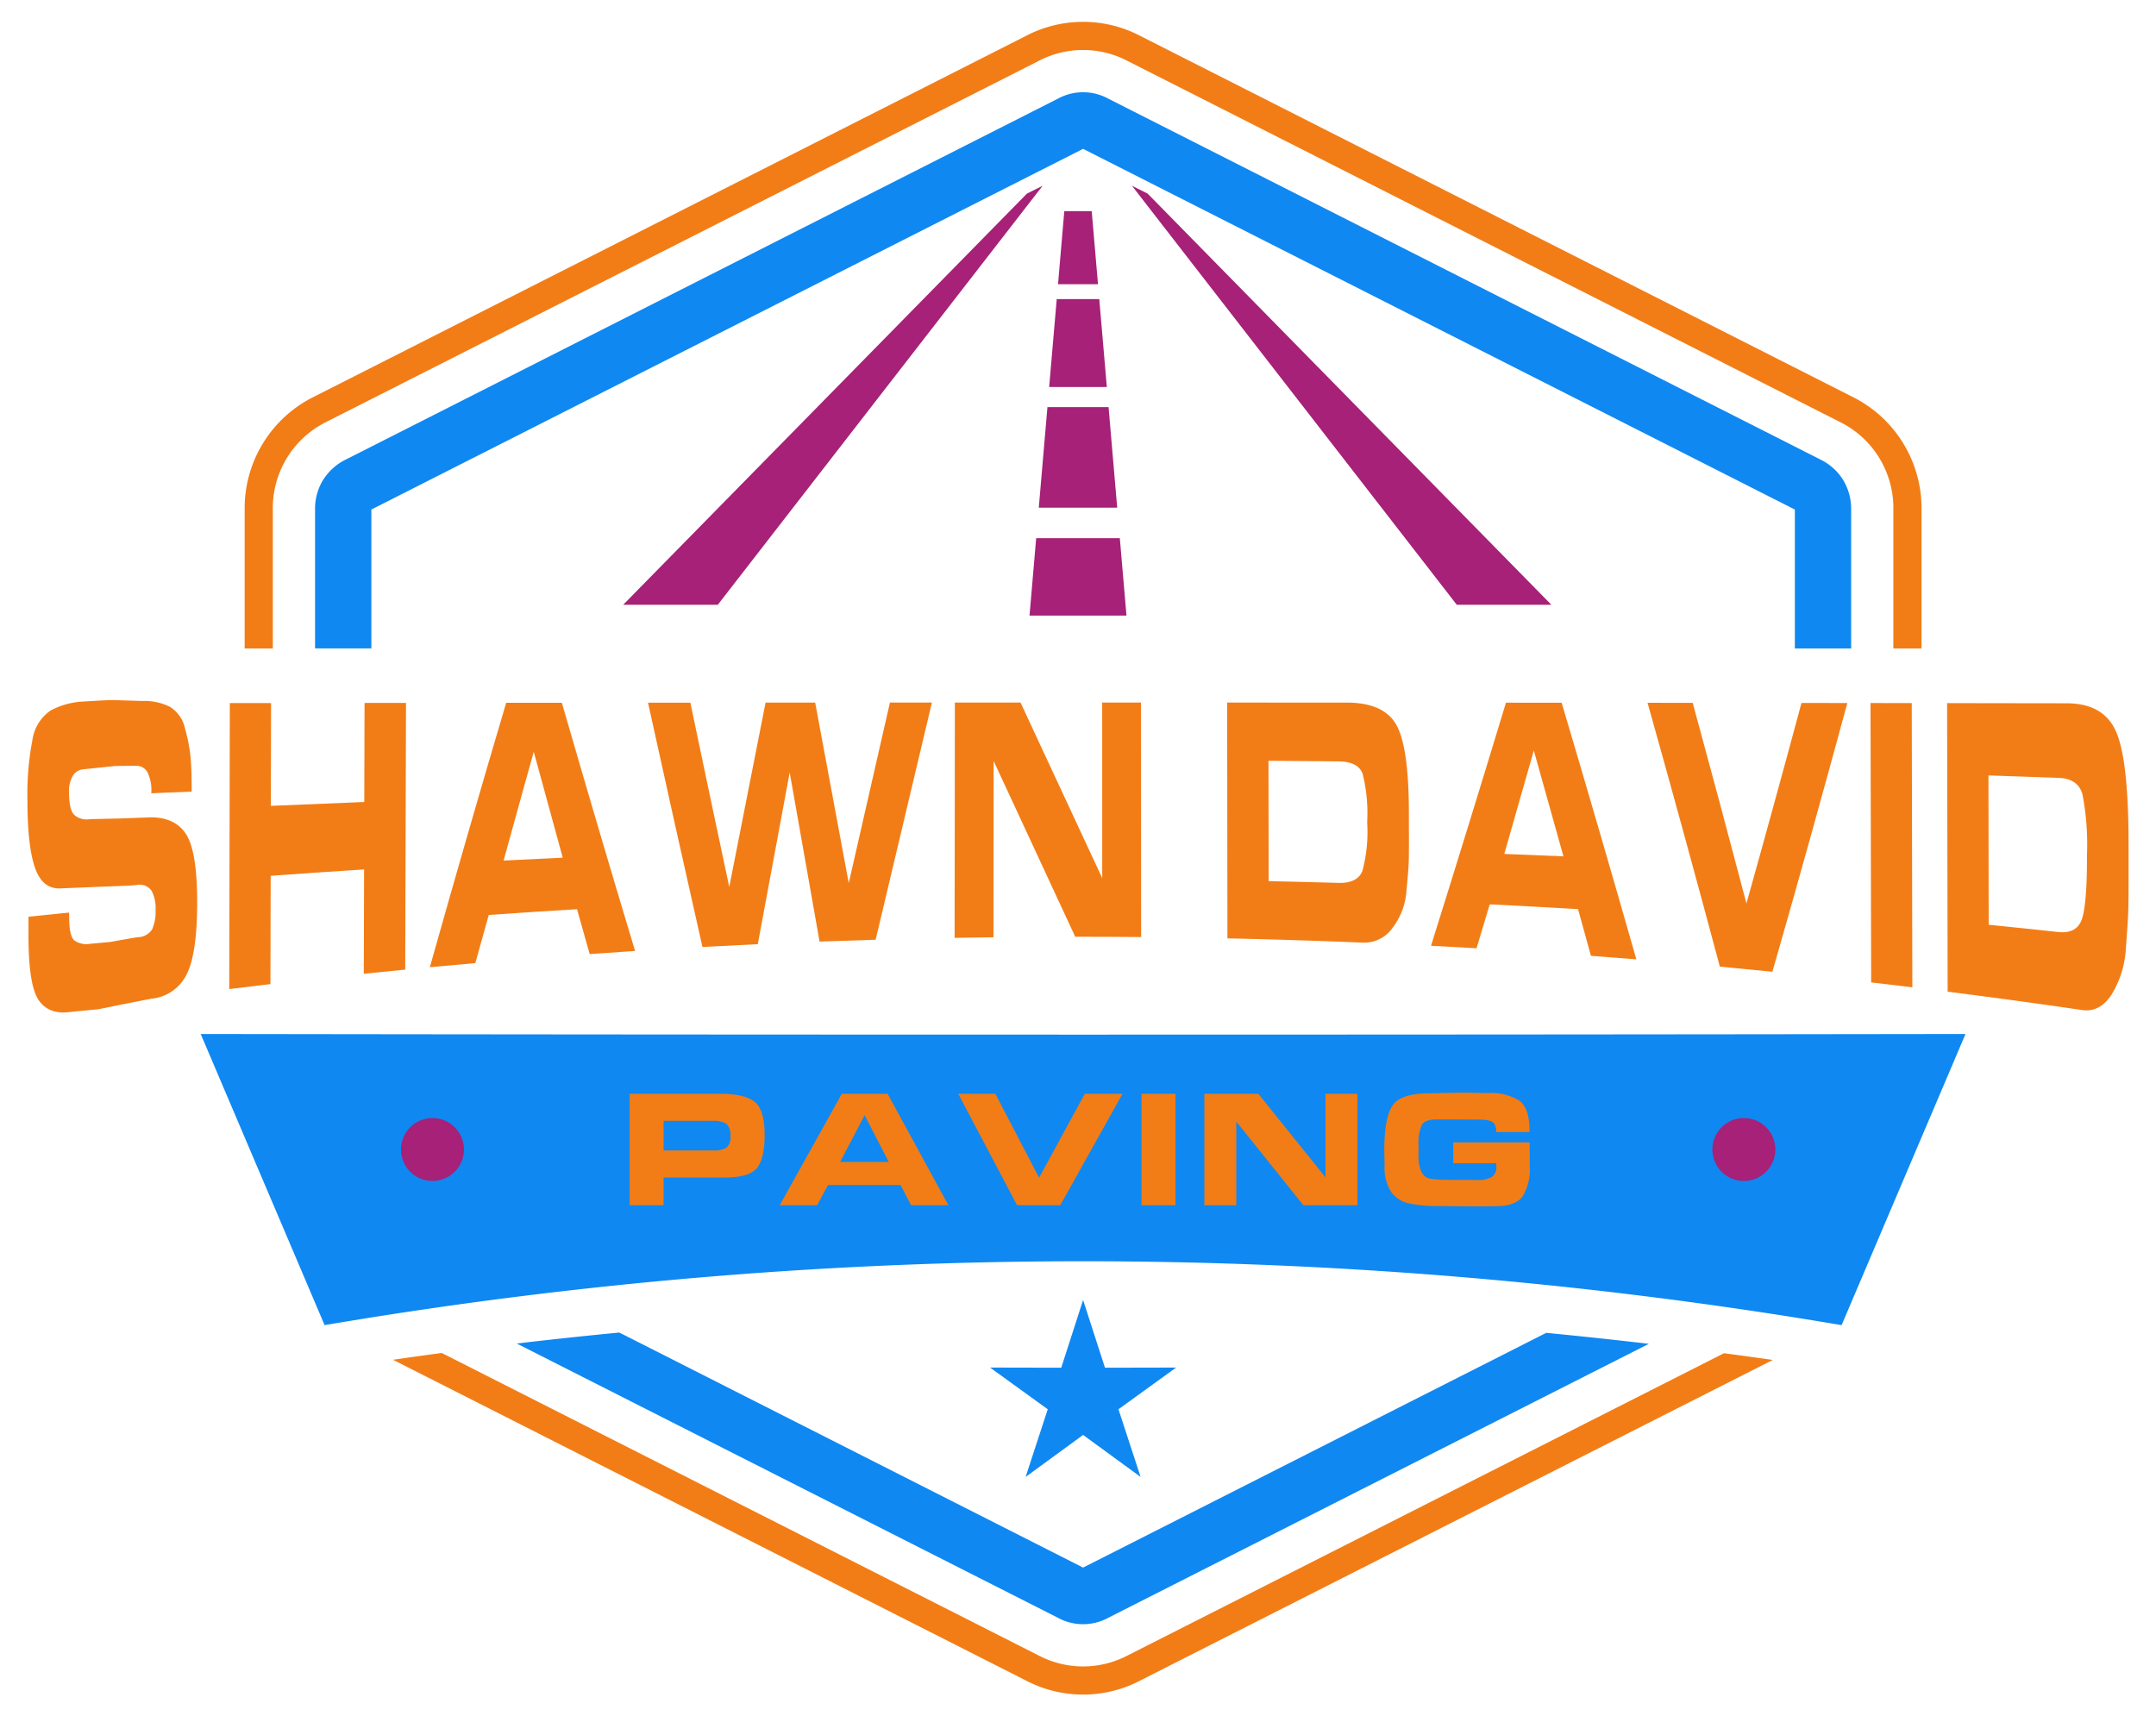 <svg id="Layer_3" data-name="Layer 3" xmlns="http://www.w3.org/2000/svg" viewBox="0 0 285 226.916"><defs><style>.cls-1{fill:#f27d16;}.cls-2,.cls-4{fill:#0f88f2;}.cls-3{fill:#a62177;}.cls-3,.cls-4{fill-rule:evenodd;}</style></defs><path class="cls-1" d="M234.349,179.788l-35.855,18.171-47.752,24.205a16.287,16.287,0,0,1-15.133,0l-47.755-24.205-35.902-18.193q3.223-.469,6.444-.898l31.129,15.777,47.757,24.205a12.647,12.647,0,0,0,11.787,0l47.755-24.205,31.068-15.745q3.229.428,6.458.889M150.741,4.752l47.752,24.204,46.33,23.481a16.449,16.449,0,0,1,9.183,14.937v18.351h-3.724V67.374a12.702,12.702,0,0,0-7.13-11.623L196.823,32.27,149.068,8.066a12.65,12.65,0,0,0-11.787,0L89.524,32.27,43.197,55.751a12.704,12.704,0,0,0-7.133,11.623v18.351H32.342V67.374a16.44,16.44,0,0,1,9.184-14.937l46.327-23.481,47.755-24.204a16.29,16.29,0,0,1,15.133,0Z"/><path class="cls-2" d="M237.298,67.341c.012.004.021.01.017-0l-.007.004c-.01-.018-.013-.014-.01-.004m-94.124,139.922c-.012.011-.03.017,0,.017C143.207,207.28,143.186,207.274,143.174,207.263ZM49.053,67.317v-.001c-.001,0-.005.004-.012.015v.016c-.013.024-.004.016.008.008C49.05,67.339,49.053,67.323,49.053,67.317Zm94.121-47.666c.012-.008.033-.014,0-.014C143.144,19.636,143.162,19.643,143.174,19.651ZM81.869,176.167l61.294,31.066.011.006.012-.006,61.209-31.026q6.784.656,13.567,1.449L146.527,213.861a6.952,6.952,0,0,1-6.707,0l-71.511-36.242Q75.084,176.818,81.869,176.167Zm61.317-156.483-.012-.006-.011.006L49.09,67.362v18.362H41.648V67.374a7.303,7.303,0,0,1,1.057-3.925l.005.004a7.345,7.345,0,0,1,3.027-2.713l94.083-47.685a6.969,6.969,0,0,1,6.707,0l94.085,47.685a7.325,7.325,0,0,1,3.032,2.709v.014a7.297,7.297,0,0,1,1.058,3.911v18.351h-7.443V67.362Z"/><polygon class="cls-3" points="135.751 25.593 82.379 79.952 94.886 79.952 137.82 24.563 135.751 25.593"/><polygon class="cls-3" points="151.701 25.593 205.076 79.952 192.57 79.952 149.636 24.563 151.701 25.593"/><path class="cls-3" d="M136.971,71.154l-.88,10.227h12.817l-.879-10.227Zm1.489-17.331-1.143,13.294h10.365l-1.142-13.294Zm1.228-14.279-1,11.62h7.623l-1-11.62Zm2.812-11.632h-1.811l-.831,9.664h5.284l-.83-9.664Z"/><path class="cls-4" d="M259.817,136.698l-16.377,38.489h-.003a599.458,599.458,0,0,0-200.528,0L26.53,136.698q116.641.167,233.287,0"/><path class="cls-3" d="M57.166,147.809a4.159,4.159,0,1,1-4.158,4.159,4.159,4.159,0,0,1,4.158-4.159"/><path class="cls-3" d="M230.52,147.809a4.159,4.159,0,1,1-4.159,4.159,4.158,4.158,0,0,1,4.159-4.159"/><polygon class="cls-4" points="143.174 171.861 146.065 180.815 155.469 180.796 147.849 186.31 150.774 195.252 143.174 189.704 135.576 195.252 138.5 186.31 130.879 180.796 140.285 180.815 143.174 171.861"/><path class="cls-1" d="M95.161,144.603q3.332,0,4.626,1.082,1.291,1.081,1.292,4.351,0,3.092-1.005,4.36-1.006,1.272-4.207,1.271H87.718v3.666h-4.484V144.603Zm1.391,5.588a1.942,1.942,0,0,0-.53-1.625,3.289,3.289,0,0,0-1.855-.386H87.718v3.909h6.513a3.284,3.284,0,0,0,1.801-.363A1.796,1.796,0,0,0,96.552,150.191Z"/><path class="cls-1" d="M108.014,159.333H103.07l8.211-14.73h6.051l8.035,14.73h-4.933l-1.386-2.672h-9.592Zm3.041-5.721h6.425l-3.185-6.184Z"/><path class="cls-1" d="M134.444,159.333l-7.773-14.73h4.905l5.78,11.094,6.044-11.094h4.984l-8.228,14.73Z"/><path class="cls-1" d="M150.899,159.333V144.603h4.484v14.73Z"/><path class="cls-1" d="M172.286,159.333,163.422,148.268v11.065h-4.218V144.603h7.137l8.875,11.042v-11.042h4.218v14.73Z"/><path class="cls-1" d="M202.2,151.028l.022,3.093a6.974,6.974,0,0,1-.938,4.029q-.938,1.316-3.656,1.314l-2.34.023-2.672-.023-2.318-.022a18.789,18.789,0,0,1-4.031-.341,3.952,3.952,0,0,1-2.363-1.513,5.993,5.993,0,0,1-.872-3.578l-.045-1.855q0-4.305,1.06-5.963,1.059-1.655,4.991-1.655l3.357-.066,1.236-.022,3.003.067a7.015,7.015,0,0,1,4.229,1.005q1.316,1.003,1.316,3.875v.266h-4.396a2.386,2.386,0,0,0-.155-.906.934.934,0,0,0-.573-.53,3.203,3.203,0,0,0-.807-.189q-.386-.032-1.114-.032l-5.19-.022q-1.591,0-2.009.773a5.839,5.839,0,0,0-.421,2.606v1.369a4.721,4.721,0,0,0,.421,2.263,1.549,1.549,0,0,0,1.192.839q.774.1,1.193.122.418.022,1.06.022l3.997.022a3.551,3.551,0,0,0,1.777-.376,1.486,1.486,0,0,0,.652-1.413l-.023-.421h-5.676v-2.761Z"/><path class="cls-1" d="M9.147,121.315q-.002,2.499.735,3.054a2.799,2.799,0,0,0,2.05.402q1.286-.116,2.572-.231,1.822-.324,3.645-.639a2.307,2.307,0,0,0,1.958-1.03,5.872,5.872,0,0,0,.46-2.624,4.902,4.902,0,0,0-.52-2.472,1.911,1.911,0,0,0-1.997-.771q-.442.037-.884.075-4.478.173-8.954.359c-1.68.152-2.863-.713-3.551-2.62-.688-1.903-1.033-4.898-1.033-8.96a37.889,37.889,0,0,1,.658-8.032,5.705,5.705,0,0,1,2.391-3.888,10.205,10.205,0,0,1,4.539-1.202q2.808-.184,3.775-.182,1.907.06,3.814.118a7.504,7.504,0,0,1,3.679.784,4.42,4.42,0,0,1,1.969,2.855,21.707,21.707,0,0,1,.732,3.738q.16,1.669.154,4.606-2.67.107-5.342.22a5.363,5.363,0,0,0-.546-2.857,1.696,1.696,0,0,0-1.542-.777q-1.315.01-2.63.021-2.081.212-4.161.431a1.83,1.83,0,0,0-1.409.745,3.819,3.819,0,0,0-.578,2.366q-.002,2.255.683,2.918a2.36,2.36,0,0,0,1.864.595q.282-.016.563-.031,1.824-.042,3.648-.081,1.798-.068,3.596-.134c2.307-.121,3.983.581,5.028,2.079,1.043,1.5,1.561,4.576,1.554,9.248-.009,4.52-.482,7.673-1.424,9.481a5.797,5.797,0,0,1-4.653,3.156q-3.483.675-6.964,1.387-1.821.173-3.641.35c-1.929.285-3.345-.213-4.255-1.526-.911-1.308-1.366-4.17-1.365-8.562q-0-1.243,0-2.486,2.678-.28,5.359-.55C9.129,120.87,9.138,121.093,9.147,121.315Z"/><path class="cls-1" d="M53.669,92.925q-.051,17.629-.102,35.258-2.738.268-5.477.552.019-6.898.038-13.796-6.175.397-12.347.845-.017,7.158-.033,14.317-2.722.32-5.444.656l.076-37.806q2.726-.003,5.453-.007-.015,6.796-.031,13.592,6.175-.27,12.351-.509.018-6.549.036-13.098Q50.929,92.928,53.669,92.925Z"/><path class="cls-1" d="M62.833,127.324q-3.007.263-6.012.546,5.044-17.945,10.09-34.958,3.68-.003,7.36-.006,4.836,16.744,9.68,32.815-3.002.193-6.004.406-.835-2.954-1.67-5.927-5.836.348-11.669.758Q63.721,124.127,62.833,127.324Zm3.739-13.556q3.908-.201,7.816-.381Q72.473,106.447,70.558,99.388,68.565,106.511,66.572,113.768Z"/><path class="cls-1" d="M108.337,124.481q-1.976-11.128-3.947-22.358-2.107,11.284-4.219,22.7-3.658.17-7.315.369-3.602-15.951-7.195-32.294,2.798-.002,5.596-.004,2.569,12.285,5.143,24.361,2.402-12.273,4.8-24.366,3.279-.001,6.558-.003,2.216,11.992,4.437,23.865,2.725-12.002,5.443-23.868,2.775-.001,5.549-.001-3.712,15.583-7.437,31.352Q112.043,124.342,108.337,124.481Z"/><path class="cls-1" d="M142.133,123.842q-5.402-11.626-10.786-23.239-.009,11.653-.016,23.307-2.57.031-5.14.077.016-15.553.031-31.106,4.341-.001,8.681-.001,5.392,11.616,10.798,23.214-.002-11.607-.004-23.214,2.565,0,5.131 0.0.008,15.5.016,31Q146.488,123.84,142.133,123.842Z"/><path class="cls-1" d="M178.011,92.887q4.862.001,6.534,2.875,1.671,2.878,1.693,11.522.002.911.004,1.823l.002,1.008q.001.432.002.864.004,2.255-.032,3.165-.038.91-.301,3.707a9.085,9.085,0,0,1-1.844,4.834,4.575,4.575,0,0,1-3.977,1.931q-8.918-.368-17.839-.561-.019-15.587-.037-31.173Q170.113,92.884,178.011,92.887Zm2.721,15.975c-0-.095-0-.19-.001-.285a21.605,21.605,0,0,0-.605-6.274q-.595-1.621-3.175-1.645-4.635-.044-9.271-.077.012,7.956.024,15.911,4.599.096,9.198.228,2.527.073,3.184-1.565A19.709,19.709,0,0,0,180.731,108.862Z"/><path class="cls-1" d="M195.184,125.363q-3.01-.174-6.021-.328,4.96-15.816,9.908-32.137,3.68.002,7.36.005,4.935,16.597,9.876,33.927-3.001-.243-6.001-.467-.853-3.098-1.705-6.171-5.836-.348-11.674-.634Q196.054,122.47,195.184,125.363Zm3.667-12.471q3.91.149,7.819.319-1.958-7.054-3.915-13.993Q200.803,106.107,198.851,112.892Z"/><path class="cls-1" d="M227.346,127.792q-4.778-17.877-9.557-34.88,2.984.003,5.967.005,3.553,13.016,7.105,26.522,3.637-12.988,7.276-26.507,3.03.003,6.061.007-4.957,18.29-9.906,35.528Q230.82,128.116,227.346,127.792Z"/><path class="cls-1" d="M247.347,129.879q-.043-18.468-.087-36.937,2.726.003,5.453.007.04,18.787.079,37.575Q250.069,130.194,247.347,129.879Z"/><path class="cls-1" d="M273.18,92.977c3.24.002,5.418,1.226,6.528,3.718,1.11,2.485,1.667,7.48,1.664,14.943v4.786q-0,2.923-.04,4.099-.039,1.176-.308,4.78a13.04,13.04,0,0,1-1.846,6.101c-1.052,1.662-2.372,2.358-3.961,2.124q-8.874-1.3-17.76-2.426-.035-19.074-.071-38.148Q265.283,92.966,273.18,92.977Zm2.696,20.449c0-.122,0-.243-0-.365a35.419,35.419,0,0,0-.594-8.047q-.592-2.089-3.168-2.177-4.63-.168-9.261-.323.015,9.872.03,19.743,4.585.46,9.168.956c1.679.183,2.737-.404,3.174-1.774Q275.877,119.386,275.876,113.426Z"/></svg>